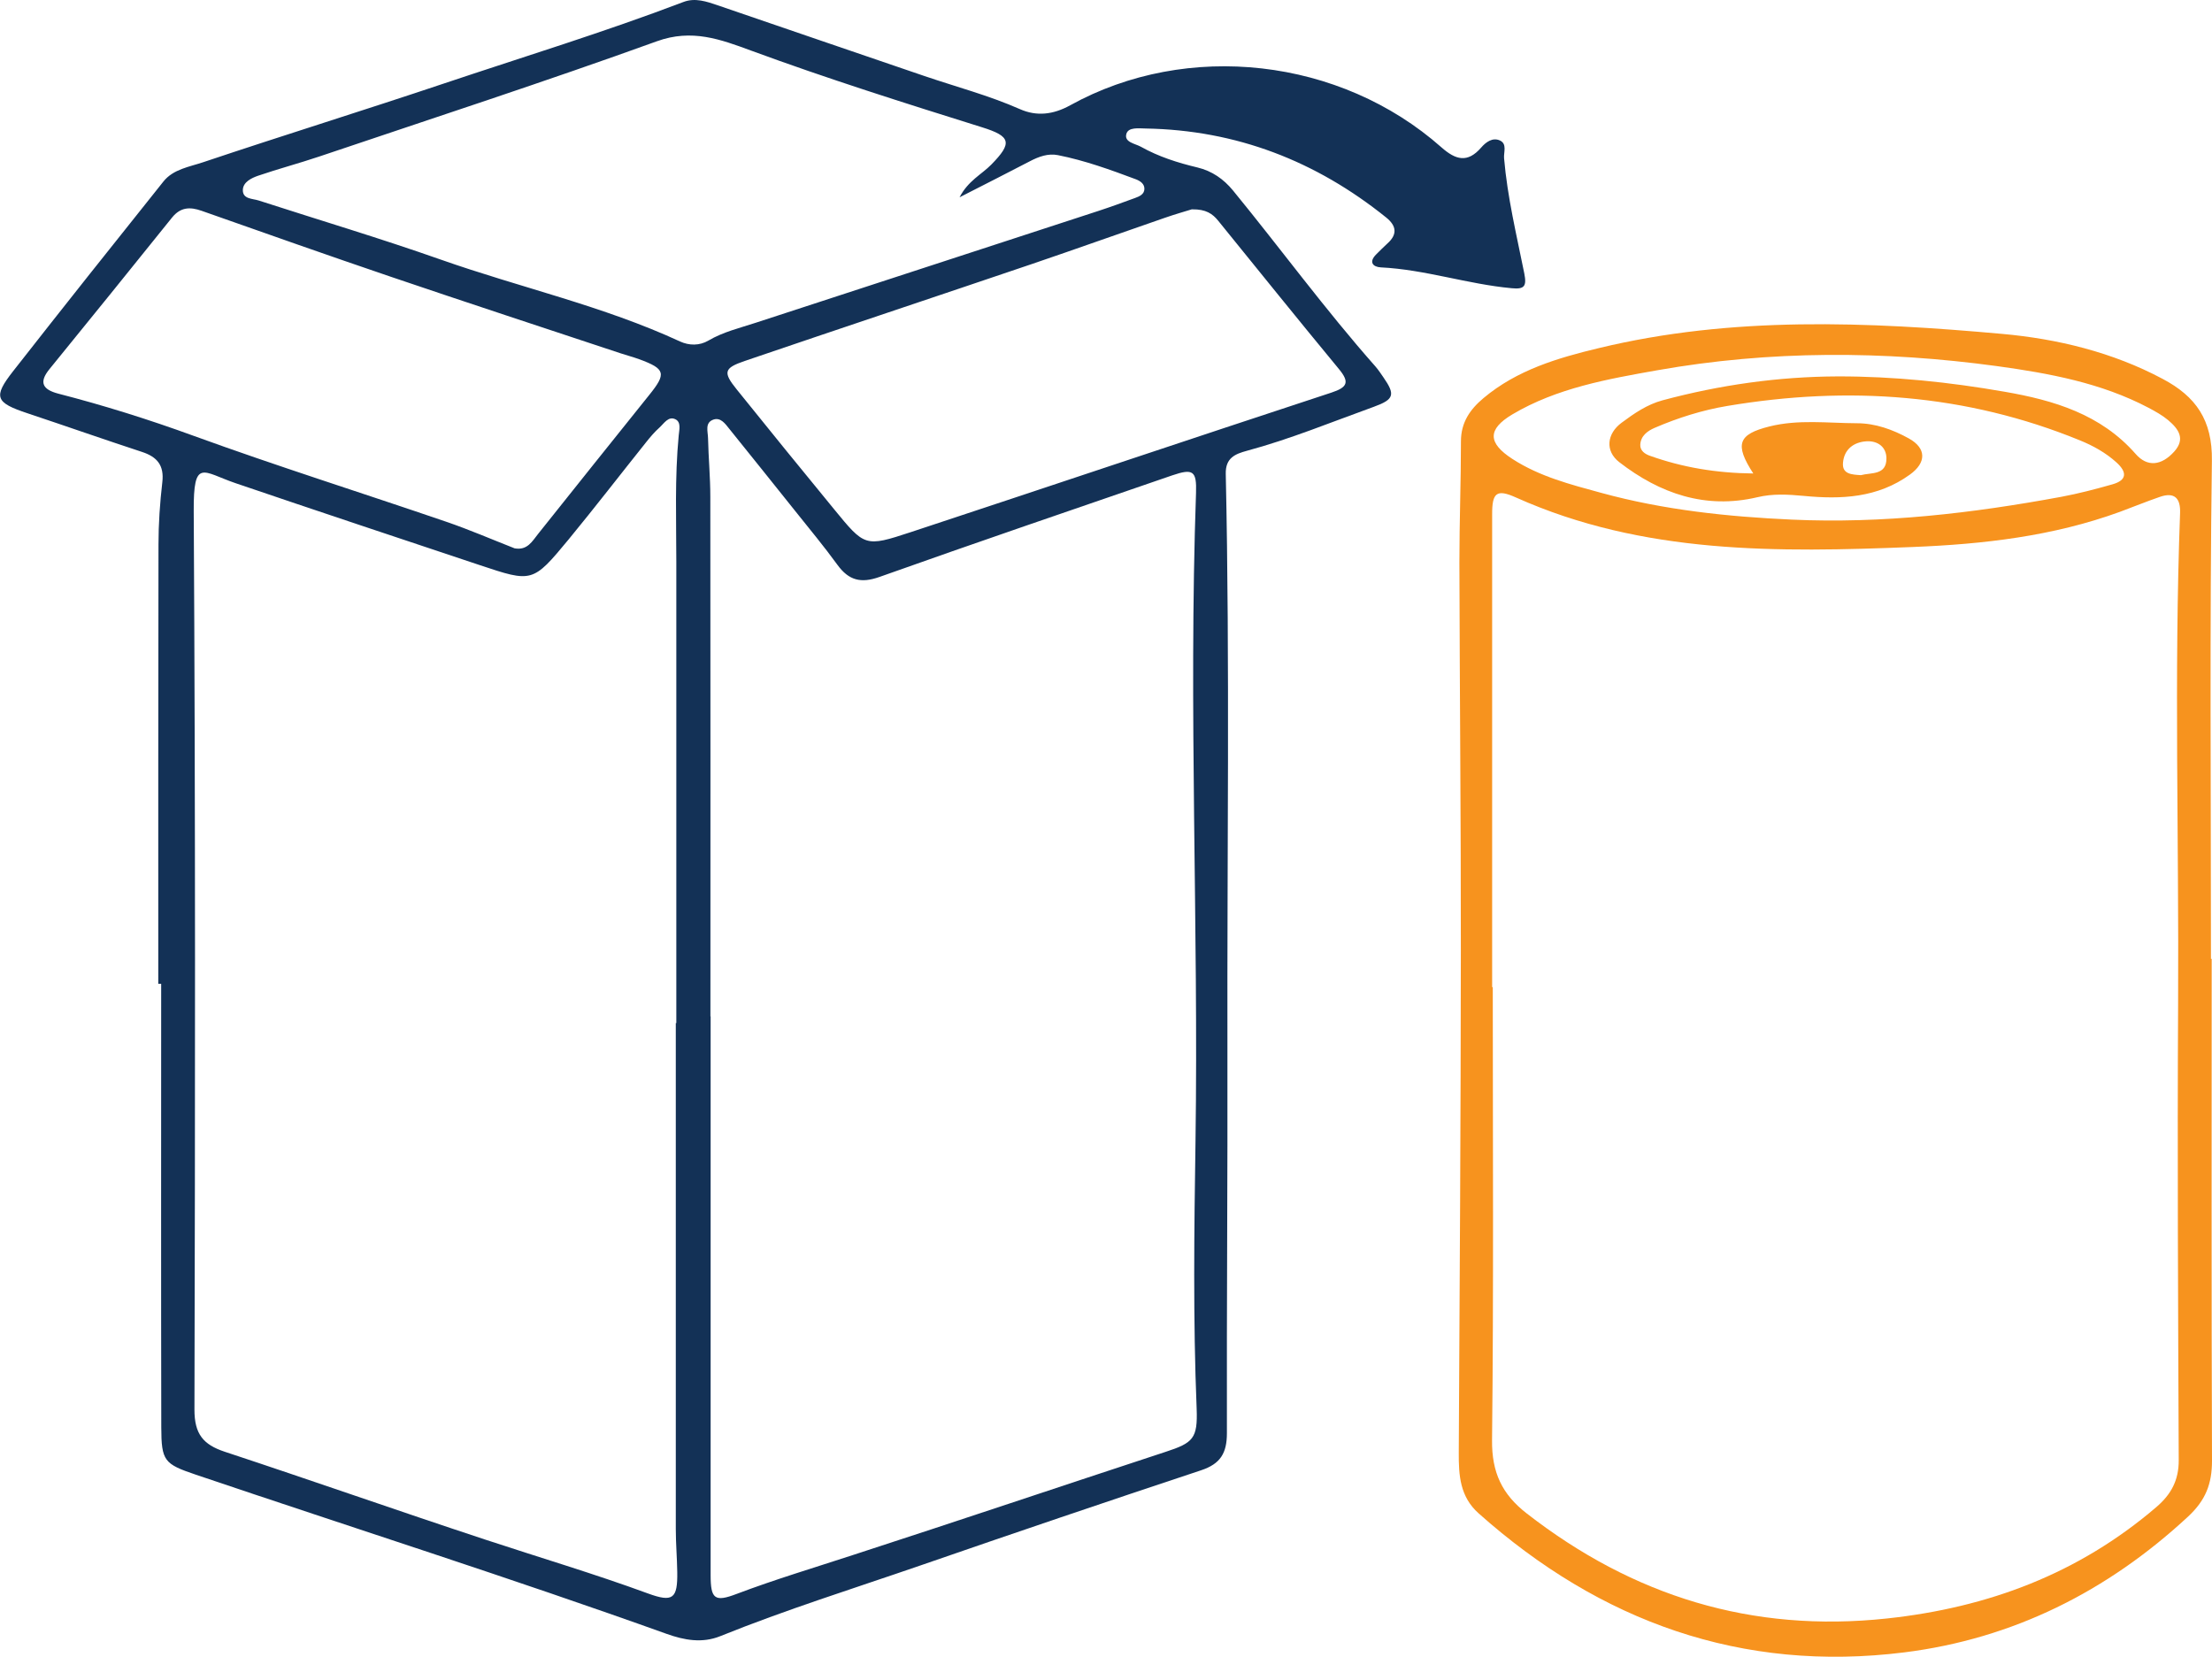 <svg xmlns="http://www.w3.org/2000/svg" id="Livello_2" data-name="Livello 2" viewBox="0 0 213.41 159.87"><defs><style>      .cls-1 {        fill: #f7931e;      }      .cls-2 {        fill: #133156;      }    </style></defs><g id="Livello_1-2" data-name="Livello 1"><g><path class="cls-2" d="m15.27,94.93c0-14.13-.01-28.26.02-42.39,0-2.01.14-4.02.37-6.01.19-1.62-.49-2.44-1.95-2.92-3.69-1.21-7.36-2.5-11.05-3.73-3.11-1.03-3.35-1.57-1.39-4.07,4.8-6.13,9.64-12.22,14.5-18.3.95-1.19,2.51-1.41,3.84-1.86,7.72-2.59,15.49-5,23.21-7.59,7.72-2.59,15.51-4.97,23.12-7.87,1.13-.43,2.24-.04,3.3.32,6.65,2.27,13.28,4.56,19.93,6.82,3.08,1.05,6.24,1.88,9.23,3.2,1.62.72,3.22.53,4.85-.37,11.31-6.26,26.06-4.58,35.82,4.06,1.37,1.21,2.51,1.54,3.83.02.44-.51,1.1-1.02,1.82-.68.7.33.34,1.13.39,1.71.32,3.76,1.21,7.42,1.95,11.11.25,1.26,0,1.55-1.22,1.43-4.25-.39-8.34-1.8-12.62-2.01-.76-.04-1.19-.51-.45-1.25.36-.35.71-.72,1.08-1.05,1-.89.87-1.72-.11-2.51-6.78-5.46-14.47-8.44-23.21-8.59-.68-.01-1.67-.15-1.86.52-.23.81.84.93,1.4,1.24,1.71.96,3.57,1.55,5.46,2,1.41.34,2.52,1.12,3.42,2.21,4.61,5.63,8.91,11.52,13.74,16.98.29.33.53.7.78,1.06,1.16,1.67,1.04,2.13-.92,2.84-4.07,1.47-8.07,3.12-12.26,4.25-1.1.3-2.07.67-2.03,2.23.4,18.47.12,36.94.16,55.42.03,12.38-.08,24.76-.05,37.14,0,1.92-.62,2.96-2.49,3.58-9.04,3-18.06,6.06-27.07,9.18-6.46,2.23-12.99,4.27-19.33,6.83-1.74.7-3.47.38-5.15-.22-15.06-5.4-30.3-10.24-45.45-15.37-3.04-1.03-3.31-1.31-3.32-4.58-.03-14.26-.01-28.52-.01-42.78-.08,0-.17,0-.25,0Zm53.29,3.14c0,17.97,0,35.94,0,53.91,0,2.31.39,2.63,2.51,1.82,3.7-1.4,7.49-2.53,11.24-3.76,10.07-3.27,20.1-6.65,30.15-9.95,2.66-.87,3.1-1.29,2.99-4.17-.35-8.6-.24-17.21-.11-25.81.3-20.85-.68-41.71.05-62.56.07-2.11-.28-2.37-2.3-1.68-9.42,3.24-18.85,6.46-28.24,9.8-1.8.64-2.96.33-4.05-1.16-1.29-1.78-2.7-3.47-4.07-5.19-2.11-2.65-4.24-5.29-6.36-7.93-.39-.49-.83-1.13-1.52-.91-.88.29-.55,1.16-.54,1.8.04,1.88.22,3.76.22,5.65.02,16.71.01,33.43.01,50.14Zm-3.37.65s.04,0,.06,0c0-14.82,0-29.64,0-44.47,0-4.08-.16-8.16.23-12.23.05-.55.25-1.28-.31-1.56-.68-.34-1.1.39-1.54.79-.47.42-.88.9-1.27,1.39-2.51,3.14-4.96,6.32-7.51,9.42-3.46,4.18-3.5,4.16-8.59,2.46-7.85-2.62-15.7-5.23-23.54-7.9-3.17-1.08-4.06-2.47-4.03,2.71.17,28.89.14,57.79.07,86.69,0,2.35.84,3.37,2.92,4.06,8.39,2.77,16.72,5.7,25.11,8.47,5.24,1.73,10.53,3.3,15.71,5.2,2.43.89,2.88.51,2.84-2.07-.02-1.38-.14-2.76-.14-4.14,0-16.27,0-32.53,0-48.8Zm27.39-79.69c.83-1.6,2.13-2.2,3.06-3.15,2.05-2.09,1.9-2.73-.9-3.6-7.48-2.34-14.95-4.7-22.31-7.41-2.91-1.07-5.68-2.11-9.05-.89-10.79,3.9-21.7,7.45-32.57,11.12-1.96.66-3.96,1.19-5.92,1.86-.63.22-1.42.6-1.46,1.34-.04.93.93.85,1.54,1.05,5.84,1.89,11.74,3.65,17.53,5.69,7.68,2.71,15.68,4.47,23.11,7.91.87.4,1.88.42,2.74-.09,1.43-.84,3.02-1.21,4.57-1.72,11.02-3.6,22.04-7.19,33.06-10.79,1.19-.39,2.37-.82,3.54-1.25.41-.15.88-.35.89-.87.01-.5-.41-.77-.82-.93-2.46-.92-4.94-1.82-7.52-2.33-.95-.19-1.85.14-2.71.59-2.14,1.12-4.29,2.2-6.77,3.47Zm22.43,1.16c-.61.19-1.64.48-2.64.83-4.26,1.47-8.51,2.99-12.77,4.44-9.25,3.14-18.51,6.22-27.75,9.37-2.02.69-2.11,1.09-.77,2.75,3.1,3.86,6.23,7.7,9.37,11.53,2.98,3.64,3,3.69,7.41,2.24,13.54-4.47,27.06-9.02,40.6-13.47,1.54-.51,1.77-1,.71-2.28-3.92-4.74-7.77-9.53-11.64-14.3-.54-.67-1.18-1.12-2.51-1.1ZM49.65,52.91c1.24.22,1.7-.69,2.28-1.41,3.56-4.46,7.12-8.93,10.7-13.38,1.68-2.08,1.58-2.53-.97-3.46-.59-.22-1.2-.37-1.79-.57-7.38-2.45-14.76-4.87-22.12-7.37-6.12-2.08-12.2-4.23-18.3-6.38-1.13-.4-2.04-.35-2.85.65-3.93,4.89-7.87,9.77-11.83,14.63-1.05,1.29-.64,1.97.84,2.36,4.42,1.14,8.76,2.5,13.06,4.07,8.06,2.93,16.25,5.51,24.37,8.29,2.25.77,4.44,1.72,6.61,2.57Z"></path><path class="cls-1" d="m213.38,92.52c0,16.14-.03,32.29.03,48.43,0,2.23-.61,3.81-2.31,5.39-7.79,7.23-16.91,11.79-27.37,13.1-15.67,1.96-29.33-2.95-41.07-13.41-1.81-1.61-1.93-3.67-1.92-5.85.09-16.14.19-32.29.2-48.43.01-12.5-.11-25-.14-37.5,0-3.89.15-7.78.15-11.67,0-1.82.88-3.08,2.18-4.17,3.23-2.71,7.15-3.87,11.12-4.82,12.88-3.11,25.93-2.54,38.93-1.37,5.32.48,10.63,1.76,15.47,4.34,3.19,1.69,4.81,3.95,4.75,7.91-.22,16.02-.09,32.04-.09,48.05.02,0,.04,0,.06,0Zm-69.43,2.73s.05,0,.07,0c0,14.57.09,29.15-.07,43.72-.03,3.11.96,5.21,3.34,7.06,10.26,7.98,21.71,11.54,34.76,10.14,9.77-1.05,18.48-4.32,25.98-10.74,1.44-1.23,2.18-2.6,2.17-4.54-.06-14.7-.14-29.4-.06-44.1.09-15.76-.4-31.53.19-47.29.05-1.4-.51-2.05-1.94-1.56-1.3.45-2.58.97-3.87,1.45-6.44,2.35-13.17,3.12-19.96,3.39-13.02.52-26.02.73-38.31-4.78-1.87-.84-2.3-.45-2.29,1.64,0,15.2,0,30.41,0,45.61Zm25.22-49.54c-1.87-2.86-1.45-3.81,1.54-4.56,2.8-.7,5.62-.32,8.44-.31,1.78,0,3.46.61,5,1.46,1.74.96,1.7,2.35.12,3.49-3.12,2.26-6.64,2.41-10.25,2.06-1.51-.14-2.97-.23-4.48.13-5,1.18-9.39-.35-13.31-3.38-1.41-1.09-1.2-2.76.22-3.81,1.21-.9,2.46-1.76,3.94-2.16,5.54-1.49,11.21-2.29,16.91-2.31,5.39-.01,10.78.55,16.1,1.48,4.74.82,9.29,2.17,12.65,6.01,1.12,1.28,2.48,1.13,3.71-.23,1.12-1.24.41-2.2-.57-3.03-.57-.48-1.24-.85-1.9-1.2-4.57-2.41-9.61-3.33-14.61-4.02-10.93-1.49-21.91-1.53-32.8.4-4.79.85-9.67,1.71-13.96,4.25-2.44,1.45-2.38,2.77,0,4.31,2.63,1.7,5.6,2.46,8.57,3.27,6.02,1.65,12.2,2.3,18.38,2.58,8.74.4,17.41-.61,26-2.2,1.66-.31,3.3-.74,4.92-1.2,1.43-.4,1.44-1.18.4-2.12-1.04-.94-2.25-1.61-3.53-2.13-11-4.5-22.38-5.27-34-3.32-2.4.4-4.76,1.14-7.01,2.11-.7.3-1.35.77-1.4,1.63-.03.59.47.91.93,1.07,3.14,1.12,6.38,1.67,10,1.71Zm10.36.14c1.01-.27,2.48.03,2.47-1.63-.01-1.08-.82-1.69-1.9-1.64-1.27.07-2.18.79-2.29,2.06-.11,1.14.89,1.15,1.73,1.21Z"></path></g></g></svg>
